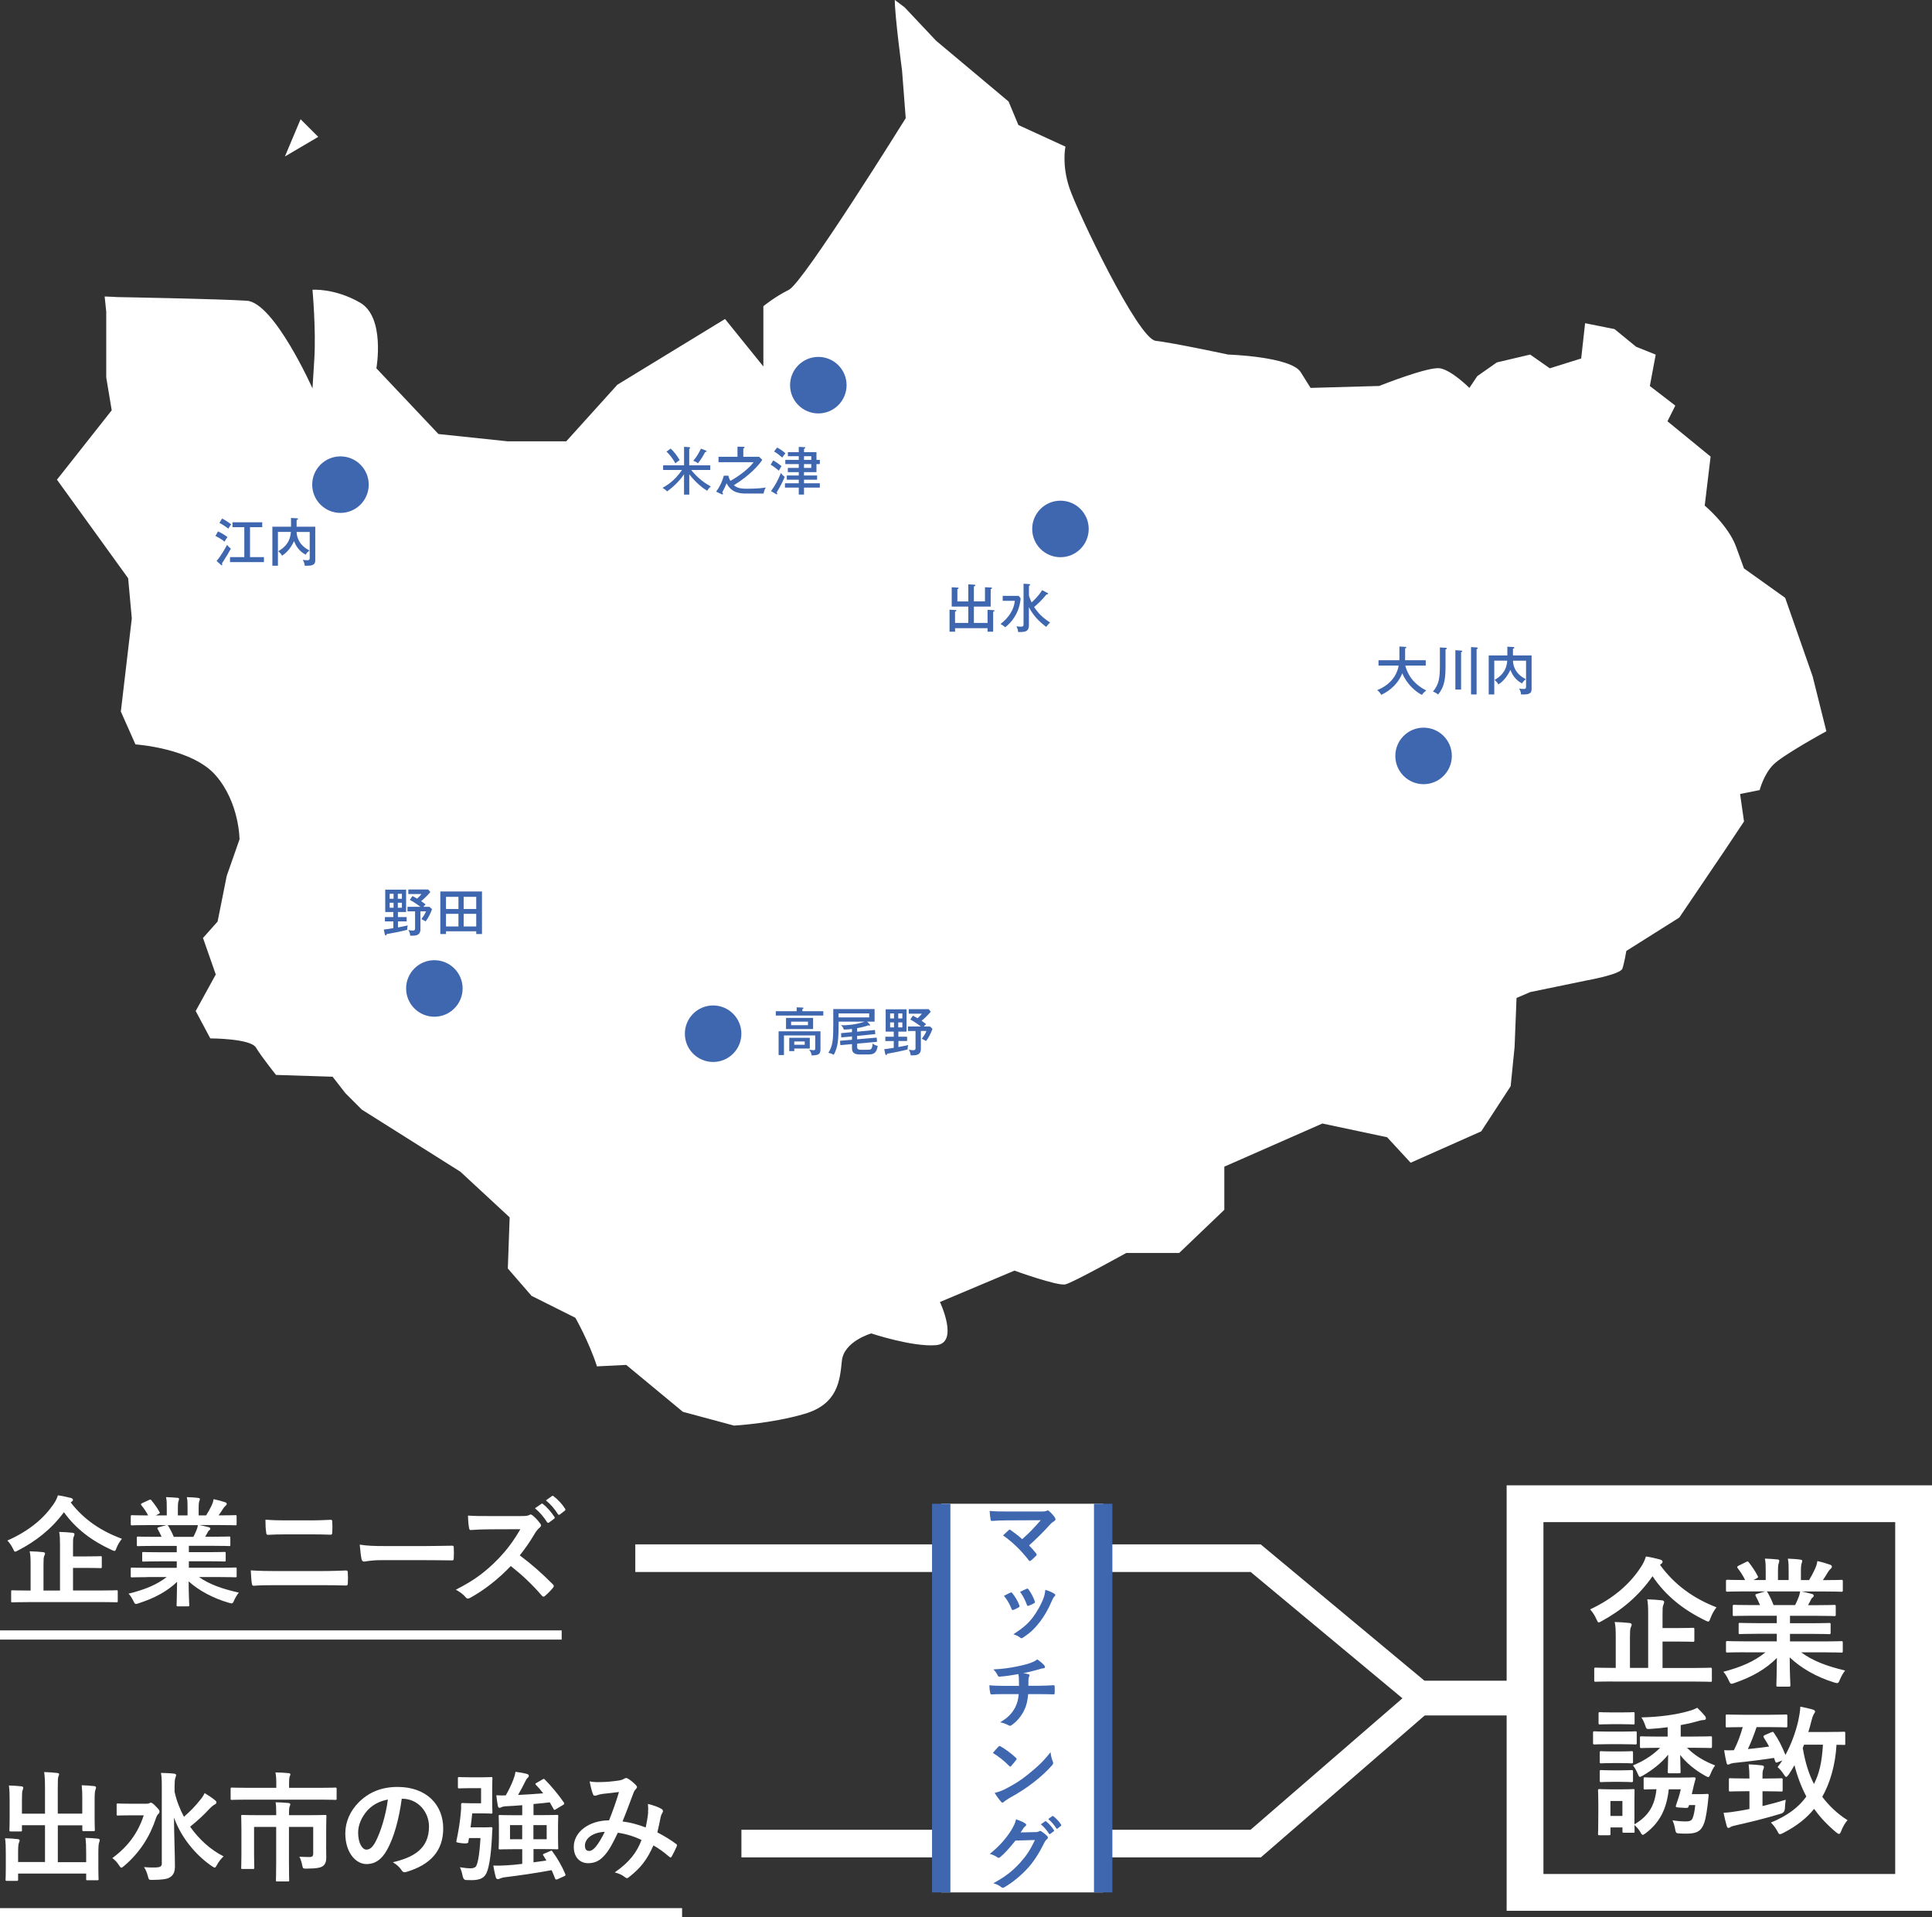 <?xml version="1.0" encoding="UTF-8"?><svg id="Layer_2" xmlns="http://www.w3.org/2000/svg" viewBox="0 0 486.82 483"><rect x="0" y="0" width="486.82" height="483" fill="#333333" stroke="none"/><defs><style>.cls-1{fill:#fff;}.cls-2{fill:#3f67af;}</style></defs><g id="_レイヤー_1"><polygon class="cls-1" points="317.7 467.91 186.82 467.91 186.82 460.95 315.11 460.95 353.38 427.83 315.14 396.01 160.08 396.01 160.08 389.05 317.66 389.05 364.12 427.72 317.7 467.91"/><rect class="cls-1" x="237.17" y="378.82" width="40.81" height="97.91"/><g><path class="cls-1" d="m17.83,378.51c3.37,4.37,7.71,7.23,12.89,9.13-.54.69-.99,1.39-1.36,2.32-.21.54-.3.75-.51.75-.15,0-.36-.09-.69-.24-5.12-2.35-9.1-5.39-12.05-9.52-3.22,4.34-7.14,7.35-11.57,9.64-.36.18-.57.3-.72.3-.21,0-.3-.21-.54-.72-.36-.78-.87-1.51-1.42-2.08,5.63-2.5,9.22-5.66,11.63-9.16.54-.78.84-1.42,1.11-2.23,1.17.15,2.38.45,3.25.66.33.09.54.24.54.48,0,.18-.12.33-.33.45l-.24.21Zm-10.93,25.09c-2.68,0-3.58.06-3.79.06-.27,0-.3-.03-.3-.3v-2.41c0-.3.03-.33.3-.33.21,0,1.11.06,3.79.06h.81v-6.6c0-1.45-.03-2.44-.24-3.28,1.14.03,2.32.09,3.4.21.3.03.48.18.48.33,0,.27-.12.42-.21.63-.15.36-.18.96-.18,2.2v6.51h4.16v-11.48c0-1.42-.03-2.44-.21-3.28,1.12.03,2.35.09,3.37.21.3.03.48.18.48.33,0,.27-.09.45-.18.66-.18.36-.18.96-.18,2.17v2.8h3.04c2.74,0,3.7-.06,3.88-.06.3,0,.33.03.33.33v2.35c0,.3-.03.33-.33.33-.18,0-1.14-.06-3.88-.06h-3.04v5.69h7.17c2.65,0,3.58-.06,3.77-.06.3,0,.33.03.33.33v2.41c0,.27-.03.3-.33.3-.18,0-1.12-.06-3.77-.06H6.9Z"/><path class="cls-1" d="m37.1,397.31c-2.71,0-3.62.06-3.8.06-.33,0-.36-.03-.36-.33v-1.78c0-.33.03-.36.36-.36.18,0,1.08.06,3.8.06h7.44v-1.63h-4.25c-2.92,0-3.98.06-4.16.06-.3,0-.3-.03-.3-.33v-1.72c0-.33,0-.36.3-.36.18,0,1.23.06,4.16.06h4.25v-1.6h-5.66c-2.89,0-3.86.06-4.04.06-.33,0-.36-.03-.36-.3v-1.78c0-.3.03-.33.36-.33.18,0,1.14.06,4.04.06h1.84c-.33-.72-.63-1.33-.96-1.9-.15-.27-.18-.39.21-.51l1.96-.54h-4.82c-2.71,0-3.62.06-3.8.06-.33,0-.36-.03-.36-.33v-1.87c0-.33.03-.36.36-.36.18,0,1.08.06,3.8.06h.21c-.48-.96-1.02-1.72-1.72-2.59-.18-.21-.12-.33.24-.51l1.75-.81c.3-.15.39-.12.57.12.72.87,1.48,1.9,2.02,2.92.15.27.15.3-.24.51l-.72.36h2.8v-1.99c0-1.05,0-1.78-.18-2.62.93.03,2.11.09,2.92.18.24.03.36.12.36.27,0,.18-.06.33-.12.51-.09.21-.18.66-.18,1.66v1.99h2.44v-1.96c0-1.08,0-1.81-.18-2.65.9.03,2.08.09,2.89.21.27.03.39.12.39.27s-.06.33-.12.48c-.09.21-.18.66-.18,1.66v1.99h1.87c.54-.84.96-1.6,1.38-2.47.21-.45.39-.9.51-1.63,1.05.21,2.11.51,2.92.78.27.09.39.24.39.39,0,.24-.12.36-.3.51-.21.18-.36.36-.51.57-.39.63-.81,1.23-1.24,1.84h.42c2.71,0,3.61-.06,3.79-.06.3,0,.33.03.33.36v1.87c0,.3-.03.33-.33.33-.18,0-1.08-.06-3.79-.06h-5.27c.78.15,1.48.3,2.38.54.24.06.39.18.39.36,0,.21-.15.36-.33.45-.15.09-.3.42-.42.63l-.54.96h1.96c2.89,0,3.86-.06,4.04-.06.3,0,.33.03.33.33v1.78c0,.27-.03.3-.33.3-.18,0-1.14-.06-4.04-.06h-6.08v1.6h4.79c2.95,0,3.98-.06,4.16-.06.3,0,.33.03.33.36v1.72c0,.3-.03.33-.33.33-.18,0-1.21-.06-4.16-.06h-4.79v1.63h7.92c2.71,0,3.61-.06,3.79-.06.3,0,.33.03.33.36v1.78c0,.3-.03.33-.33.33-.18,0-1.08-.06-3.79-.06h-5.36c2.53,1.78,5.69,2.95,10.03,3.92-.39.48-.81,1.11-1.17,1.93-.24.57-.36.78-.66.78-.15,0-.36-.06-.69-.15-4.07-1.17-7.65-3.16-10.12-5.39,0,3.58.15,5.45.15,5.96,0,.3-.03.33-.33.33h-2.56c-.27,0-.3-.03-.3-.33,0-.51.09-2.26.12-5.84-2.53,2.41-5.66,4.1-9.67,5.39-.33.12-.54.18-.69.18-.27,0-.39-.21-.66-.78-.39-.78-.81-1.42-1.21-1.81,4.01-.99,7.08-2.23,9.61-4.19h-4.88Zm11.63-10.15c.27-.51.51-1.02.81-1.75.15-.33.21-.63.33-1.2h-7.68c.09.03.15.12.24.24.45.75.93,1.66,1.36,2.71h4.94Z"/><path class="cls-1" d="m69.33,399.33c-1.96,0-3.95.03-5.42.15-.3,0-.39-.18-.45-.57-.12-.69-.18-1.72-.27-3.31,2.17.15,4.34.18,6.23.18h10.96c3.34,0,5.39-.09,6.78-.15.39,0,.48.15.48.54.06.84.06,1.78,0,2.62,0,.45-.06.63-.45.63-1.45-.06-4.55-.09-6.6-.09h-11.26Zm2.77-12.8c-1.9,0-3.22.06-4.61.12-.3,0-.39-.18-.42-.63-.15-.93-.18-1.96-.18-3.19,1.9.15,3.31.18,5.12.18h5.96c2.32,0,4.13-.09,5.42-.15.24,0,.33.15.33.51.06.87.06,1.81,0,2.68-.03.42-.09.57-.39.57-1.42-.06-3.34-.09-5.27-.09h-5.96Z"/><path class="cls-1" d="m96.22,393.03c-2.98,0-4.13.36-4.43.36-.36,0-.6-.18-.69-.63-.15-.69-.33-2.11-.45-3.64,1.96.3,3.46.36,6.51.36h9.7c2.29,0,4.61-.06,6.93-.09.45-.03.54.06.54.42.06.9.06,1.93,0,2.83,0,.36-.12.48-.54.45-2.26-.03-4.49-.06-6.72-.06h-10.84Z"/><path class="cls-1" d="m131.3,381.92c1.08,0,1.63-.03,2.08-.27.12-.09.21-.12.33-.12.18,0,.33.12.51.24.69.54,1.39,1.33,1.96,2.11.09.15.15.27.15.39,0,.18-.12.39-.39.6-.39.33-.78.78-1.11,1.33-1.24,2.11-2.41,3.8-3.86,5.63,2.89,2.14,5.57,4.49,8.34,7.29.15.15.24.3.24.42s-.06.27-.21.45c-.57.69-1.27,1.42-2.02,2.05-.12.12-.24.18-.36.18-.15,0-.27-.09-.42-.24-2.53-2.95-5.12-5.33-7.83-7.47-3.4,3.55-6.84,6.11-10.12,7.95-.27.12-.48.24-.69.24-.18,0-.36-.09-.51-.27-.66-.81-1.54-1.42-2.53-1.96,4.7-2.38,7.5-4.52,10.6-7.68,2.17-2.26,3.83-4.4,5.66-7.56l-7.77.03c-1.57,0-3.13.06-4.76.18-.24.03-.33-.18-.39-.51-.15-.63-.27-2.08-.27-3.13,1.63.12,3.13.12,5.09.12h8.28Zm5.09-3.07c.15-.12.27-.09.45.06.93.72,2.02,1.93,2.86,3.22.12.18.12.33-.09.48l-1.26.93c-.21.15-.36.12-.51-.09-.9-1.39-1.87-2.53-3.04-3.49l1.6-1.11Zm2.68-1.96c.18-.12.27-.09.45.06,1.11.84,2.2,2.05,2.86,3.1.12.18.15.36-.09.54l-1.21.93c-.24.18-.39.09-.51-.09-.81-1.3-1.78-2.44-3.01-3.46l1.51-1.08Z"/></g><g><path class="cls-1" d="m418.29,394.23c3.72,5.11,8.51,8.46,14.22,10.68-.6.81-1.1,1.62-1.5,2.71-.23.63-.33.88-.56.88-.17,0-.4-.11-.76-.28-5.65-2.75-10.04-6.31-13.29-11.14-3.56,5.08-7.88,8.6-12.76,11.28-.4.21-.63.35-.8.35-.23,0-.33-.25-.6-.85-.4-.92-.96-1.76-1.56-2.43,6.21-2.93,10.17-6.63,12.83-10.72.6-.92.93-1.66,1.23-2.61,1.3.18,2.62.53,3.59.78.37.11.6.28.6.56,0,.21-.13.39-.37.53l-.27.25Zm-12.06,29.36c-2.96,0-3.96.07-4.19.07-.3,0-.33-.04-.33-.35v-2.82c0-.35.03-.39.33-.39.23,0,1.23.07,4.19.07h.9v-7.72c0-1.69-.03-2.85-.27-3.84,1.26.04,2.56.11,3.75.25.33.04.53.21.53.39,0,.32-.13.49-.23.74-.17.42-.2,1.13-.2,2.57v7.61h4.59v-13.43c0-1.66-.03-2.86-.23-3.84,1.23.04,2.59.11,3.72.25.33.04.53.21.53.39,0,.32-.1.53-.2.78-.2.42-.2,1.13-.2,2.54v3.28h3.36c3.02,0,4.09-.07,4.29-.07.33,0,.37.04.37.39v2.75c0,.35-.03.39-.37.39-.2,0-1.26-.07-4.29-.07h-3.36v6.66h7.91c2.92,0,3.96-.07,4.15-.07.33,0,.37.04.37.39v2.82c0,.32-.03.35-.37.35-.2,0-1.23-.07-4.15-.07h-20.6Z"/><path class="cls-1" d="m439.5,416.23c-2.99,0-3.99.07-4.19.07-.37,0-.4-.04-.4-.39v-2.08c0-.39.03-.42.4-.42.2,0,1.2.07,4.19.07h8.21v-1.9h-4.69c-3.22,0-4.39.07-4.59.07-.33,0-.33-.04-.33-.39v-2.01c0-.39,0-.42.33-.42.2,0,1.36.07,4.59.07h4.69v-1.87h-6.25c-3.19,0-4.25.07-4.45.07-.37,0-.4-.04-.4-.35v-2.08c0-.35.03-.39.4-.39.2,0,1.26.07,4.45.07h2.03c-.37-.85-.7-1.55-1.06-2.22-.17-.32-.2-.46.23-.6l2.16-.63h-5.32c-2.99,0-3.99.07-4.19.07-.37,0-.4-.04-.4-.39v-2.19c0-.39.03-.42.4-.42.2,0,1.2.07,4.19.07h.23c-.53-1.13-1.13-2.01-1.89-3.03-.2-.25-.13-.39.27-.6l1.93-.95c.33-.18.43-.14.63.14.8,1.02,1.63,2.22,2.23,3.42.17.32.17.35-.27.6l-.8.42h3.09v-2.33c0-1.23,0-2.08-.2-3.07,1.03.04,2.33.11,3.22.21.27.04.4.14.4.32,0,.21-.07.39-.13.6-.1.25-.2.78-.2,1.94v2.33h2.69v-2.29c0-1.27,0-2.11-.2-3.1,1,.04,2.29.11,3.19.25.3.04.43.14.43.32s-.07.39-.13.56c-.1.25-.2.78-.2,1.94v2.33h2.06c.6-.99,1.06-1.87,1.53-2.89.23-.53.43-1.06.56-1.9,1.16.25,2.33.6,3.22.92.3.11.43.28.43.46,0,.28-.13.42-.33.6-.23.21-.4.42-.57.67-.43.74-.9,1.45-1.36,2.15h.46c2.99,0,3.99-.07,4.19-.07.33,0,.37.04.37.42v2.19c0,.35-.03.39-.37.39-.2,0-1.2-.07-4.19-.07h-5.82c.86.18,1.63.35,2.62.63.27.07.43.21.43.42,0,.25-.17.42-.37.53-.17.11-.33.49-.46.74l-.6,1.13h2.16c3.19,0,4.25-.07,4.45-.07.33,0,.37.04.37.39v2.08c0,.32-.03.35-.37.35-.2,0-1.26-.07-4.45-.07h-6.71v1.87h5.28c3.26,0,4.39-.07,4.59-.07.33,0,.37.04.37.42v2.01c0,.35-.03.39-.37.39-.2,0-1.33-.07-4.59-.07h-5.28v1.9h8.74c2.99,0,3.99-.07,4.19-.07.33,0,.37.04.37.42v2.08c0,.35-.03.39-.37.39-.2,0-1.2-.07-4.19-.07h-5.92c2.79,2.08,6.28,3.45,11.07,4.58-.43.56-.9,1.3-1.3,2.26-.27.67-.4.92-.73.92-.17,0-.4-.07-.76-.18-4.49-1.37-8.44-3.7-11.17-6.31,0,4.19.17,6.38.17,6.98,0,.35-.03.39-.37.39h-2.83c-.3,0-.33-.04-.33-.39,0-.6.1-2.64.13-6.84-2.79,2.82-6.25,4.79-10.67,6.31-.37.14-.6.21-.76.21-.3,0-.43-.25-.73-.92-.43-.92-.9-1.66-1.33-2.11,4.42-1.16,7.81-2.61,10.6-4.9h-5.38Zm12.83-11.88c.3-.6.57-1.2.9-2.04.17-.39.23-.74.37-1.41h-8.47c.1.04.17.14.27.28.5.88,1.03,1.94,1.5,3.17h5.45Z"/><path class="cls-1" d="m408.59,436.22c2.49,0,3.29-.07,3.46-.07.33,0,.37.04.37.39v2.5c0,.39-.03.42-.37.42-.17,0-.96-.07-3.46-.07h-3.32c-2.53,0-3.29.07-3.49.07-.33,0-.37-.04-.37-.42v-2.5c0-.35.03-.39.37-.39.2,0,.96.07,3.49.07h3.32Zm11.9,14.52c-.53,4.97-2.26,8.35-5.75,11.03-.4.28-.63.46-.8.46-.2,0-.37-.25-.66-.78-.4-.67-.93-1.23-1.43-1.69,0,.99.03,1.45.03,1.55,0,.35,0,.39-.3.39h-2.39c-.33,0-.37-.04-.37-.39v-.95h-3.02v1.62c0,.32-.03.35-.37.35h-2.36c-.37,0-.4-.04-.4-.35,0-.25.07-1.06.07-5.32v-2.26c0-2.22-.07-3.07-.07-3.31,0-.35.03-.39.4-.39.2,0,.9.07,2.99.07h2.49c2.09,0,2.79-.07,3.02-.07.3,0,.3.04.3.39,0,.21-.03,1.06-.03,2.71v5.78c3.52-2.08,5.12-4.65,5.55-8.85-2.03,0-2.69.07-2.86.07-.33,0-.37-.04-.37-.42v-2.29c0-.32.03-.35.37-.35.2,0,.9.07,3.22.07h5.38c2.62,0,3.52-.07,3.72-.07.33,0,.47.14.4.39-.1.39-.27.88-.4,1.45-.2.85-.37,1.66-.56,2.4h1.99c1.23,0,1.66-.07,1.89-.07.3,0,.4.07.37.42l-.27,2.47c-.37,2.78-.63,4.37-1.4,5.57-.66,1.09-1.73,1.55-3.85,1.55-.63,0-1.06,0-1.76-.04-.96-.04-1-.11-1.2-1.27-.13-.78-.37-1.48-.63-2.04,1.16.18,2.36.28,3.32.28.9,0,1.36-.14,1.66-.63.37-.74.6-1.97.76-3.49h-1.56l-.1.32c-.13.39-.3.42-.9.39l-1.76-.11c-.53-.04-.7-.14-.53-.56.43-1.2.9-2.64,1.2-4.02h-3.06Zm-11.9-19.35c2.09,0,2.76-.07,2.96-.07.33,0,.33.04.33.39v2.36c0,.32,0,.35-.33.35-.2,0-.86-.07-2.96-.07h-2.43c-2.13,0-2.79.07-2.99.07-.33,0-.37-.04-.37-.35v-2.36c0-.35.03-.39.37-.39.2,0,.86.07,2.99.07h2.43Zm-.27,9.83c1.96,0,2.56-.07,2.76-.07.37,0,.4.04.4.39v2.29c0,.35-.03.39-.4.39-.2,0-.8-.07-2.76-.07h-2.06c-1.99,0-2.59.07-2.79.07-.33,0-.37-.04-.37-.39v-2.29c0-.35.03-.39.37-.39.2,0,.8.07,2.79.07h2.06Zm0,4.76c1.96,0,2.56-.07,2.76-.07.37,0,.4.04.4.39v2.26c0,.35-.03.39-.4.39-.2,0-.8-.07-2.76-.07h-2.06c-1.99,0-2.59.07-2.79.07-.33,0-.37-.04-.37-.39v-2.26c0-.35.03-.39.37-.39.2,0,.8.07,2.79.07h2.06Zm-2.53,7.72v3.77h3.02v-3.77h-3.02Zm19.31-13.39c1.83,1.8,3.92,3.21,7.08,4.44-.43.53-.83,1.3-1.16,2.11-.23.6-.37.81-.6.81-.17,0-.4-.14-.8-.35-2.46-1.37-4.75-3.24-6.25-5.22.03,2.4.1,3.7.1,4.23,0,.35-.03.39-.37.39h-2.49c-.33,0-.37-.04-.37-.39,0-.56.07-1.9.1-4.3-1.69,2.11-3.99,3.88-6.35,5.25-.4.21-.6.35-.76.35-.23,0-.33-.25-.6-.88-.3-.7-.76-1.55-1.16-2.01,2.56-1.06,4.82-2.43,6.85-4.44h-.3c-3.12,0-4.19.07-4.39.07-.37,0-.4-.04-.4-.39v-2.22c0-.32.03-.35.4-.35.2,0,1.26.07,4.39.07h2.19v-2.36c-1.33.18-2.76.32-4.32.42-1,.07-1.03.07-1.36-.95-.27-.78-.6-1.48-.96-1.94,4.65-.11,8.81-.7,11.9-1.59.9-.25,1.66-.53,2.19-.85.76.71,1.36,1.37,1.96,2.08.17.21.23.39.23.6,0,.25-.17.42-.63.42-.33,0-1,.14-1.83.39-1.2.35-2.49.63-3.89.88v2.89h3.09c3.12,0,4.19-.07,4.39-.07.37,0,.4.04.4.35v2.22c0,.35-.03.39-.4.39-.2,0-1.26-.07-4.39-.07h-1.5Z"/><path class="cls-1" d="m444.11,451.24v3.74c1.96-.46,3.99-1.02,5.85-1.59-.07.56-.17,1.37-.2,2.11q-.03,1.13-1.06,1.41c-3.79,1.16-7.71,2.11-11.37,2.93-.57.14-1.03.25-1.23.39-.17.14-.37.25-.57.25s-.33-.14-.43-.46c-.3-1.02-.57-2.26-.8-3.35,1.3-.07,2.29-.21,3.56-.42.9-.14,1.89-.32,2.96-.53v-4.48h-1.06c-2.69,0-3.56.07-3.75.07-.33,0-.37-.04-.37-.39v-2.57c0-.35.03-.39.37-.39.2,0,1.06.07,3.75.07h1.06c0-1.41-.07-2.4-.2-3.56,1.2.04,2.19.14,3.32.25.33.04.53.18.53.39,0,.28-.1.46-.2.74-.17.39-.17,1.09-.17,2.19h.93c2.73,0,3.59-.07,3.79-.07.33,0,.37.04.37.39v2.57c0,.35-.03.39-.37.39-.2,0-1.06-.07-3.79-.07h-.93Zm20.87-12.05c0,.35-.03.39-.33.39-.13,0-.7-.04-1.89-.04-.3,5.18-1.66,9.69-3.59,13.11,1.63,2.15,3.72,4.23,6.38,5.89-.56.56-1.2,1.66-1.59,2.68-.2.53-.37.78-.57.78s-.43-.18-.83-.49c-2.39-2.04-4.02-3.84-5.45-5.82-1.79,2.22-4.25,4.27-7.84,6.1-.37.18-.6.28-.76.28-.23,0-.37-.21-.66-.78-.43-.81-1.06-1.62-1.63-2.15,4.19-1.73,6.98-3.84,8.94-6.56-1.23-2.33-2.33-5.18-2.99-7.9-.47.81-.93,1.59-1.43,2.33-.33.42-.5.63-.67.63-.13,0-.27-.18-.5-.49-.6-.95-1.23-1.66-1.66-1.97.4-.53.8-1.09,1.2-1.69l-1.1.42c-.46.18-.57.18-.7-.21l-.3-.85c-3.19.49-6.31.88-9.74,1.23-.73.07-1.1.18-1.33.28-.2.11-.37.18-.5.18-.17,0-.33-.11-.4-.49-.2-.81-.43-2.04-.6-3.14.9.04,1.7.04,2.46,0,1-1.97,1.66-3.81,2.23-5.82-2.79,0-3.76.07-3.96.07-.3,0-.33-.04-.33-.39v-2.47c0-.35.03-.39.33-.39.2,0,1.2.07,4.09.07h6.65c2.92,0,3.89-.07,4.09-.07.33,0,.37.04.37.39v2.47c0,.35-.03.39-.37.39-.2,0-1.16-.07-4.09-.07h-3.29c-.73,2.15-1.43,3.91-2.19,5.53,1.83-.18,3.62-.39,5.35-.63-.37-.7-.8-1.41-1.3-2.19-.2-.35-.17-.53.23-.71l1.63-.7c.3-.14.43-.18.63.11,1.2,1.73,2.13,3.6,2.92,5.6,1.53-2.78,2.62-5.96,3.19-8.42.37-1.76.53-2.78.56-3.74,1.1.21,2.09.42,3.09.71.43.14.63.28.63.49s-.07.32-.23.53c-.3.42-.5,1.09-.67,1.76-.23.95-.5,1.94-.8,2.89h4.62c3.09,0,4.15-.07,4.35-.07.3,0,.33.04.33.39v2.54Zm-10.73,1.13c.6,3.63,1.56,6.66,2.83,9.09,1.33-2.61,1.99-5.36,2.26-9.9h-4.75l-.33.81Z"/></g><g><path class="cls-1" d="m20.74,453.57c0-1.72-.03-2.65-.15-3.83,1.11.03,2.08.09,3.13.21.3.03.48.15.48.33,0,.21-.09.42-.15.6-.15.39-.21.96-.21,2.95v4.25c0,1.81.06,2.68.06,2.86,0,.33-.03.36-.3.36h-2.5c-.33,0-.36-.03-.36-.36v-1.11h-6.17v9.28h7.14v-2.29c0-1.75-.03-2.65-.18-3.83,1.14.03,2.14.09,3.16.21.27.03.45.18.45.33,0,.21-.09.42-.15.6-.15.39-.21.96-.21,2.95v3.64c0,1.69.06,2.47.06,2.65,0,.27-.03.3-.33.3h-2.47c-.3,0-.33-.03-.33-.3v-1.39H4.56v1.54c0,.27-.03.3-.33.3H1.76c-.33,0-.36-.03-.36-.3,0-.21.06-.96.06-2.65v-3.98c0-1.72-.03-2.62-.18-3.8,1.14.03,2.14.09,3.16.21.3.03.51.15.51.33,0,.21-.12.42-.18.6-.15.36-.21.96-.21,2.62v2.23h6.78v-9.28h-5.81v1.24c0,.3-.03.33-.33.33h-2.5c-.3,0-.33-.03-.33-.33,0-.21.06-1.05.06-2.86v-4.52c0-1.75-.03-2.65-.18-3.86,1.14.03,2.14.09,3.16.21.3.03.45.18.45.36,0,.21-.09.36-.15.6-.15.36-.18.96-.18,2.65v3.28h5.81v-6.6c0-1.78-.06-2.71-.21-3.89,1.14.03,2.26.12,3.31.24.27.03.45.12.45.3,0,.21-.09.36-.18.6-.12.39-.15.81-.15,2.77v6.57h6.17v-3.37Z"/><path class="cls-1" d="m36.89,454.39c.36,0,.54-.03.72-.12.15-.06.24-.15.36-.15.24,0,.6.18,1.26.9.81.81.96,1.02.96,1.36,0,.24-.09.39-.3.6-.21.21-.36.39-.6,1.08-1.48,4.49-4.01,8.61-8.04,12.02-.33.27-.51.42-.66.42-.18,0-.33-.18-.6-.6-.51-.81-1.08-1.39-1.69-1.81,4.04-2.98,6.48-6.39,7.92-10.78h-3.37c-2.23,0-2.95.06-3.13.06-.3,0-.33-.03-.33-.33v-2.38c0-.3.03-.33.33-.33.18,0,.9.06,3.13.06h4.04Zm7.11-2.98c.48,2.2,1.3,4.31,2.35,6.27,1.66-1.45,2.86-2.68,4.19-4.37.45-.54.72-.96,1.02-1.6,1.05.63,1.9,1.2,2.56,1.75.33.27.42.39.42.6,0,.24-.18.39-.42.51-.36.18-.84.57-1.6,1.36-1.11,1.23-2.65,2.65-4.61,4.25,2.29,3.25,5.24,5.87,8.43,7.47-.6.54-1.21,1.3-1.69,2.2-.24.42-.36.63-.54.63-.15,0-.36-.12-.72-.36-4.19-2.86-7.83-7.38-9.55-12.26.03,4.4.24,9.4.24,12.26,0,1.3-.3,2.2-1.21,2.77-.72.51-2.05.66-4.43.69-.9,0-.93.03-1.17-.9-.24-.96-.6-1.81-.99-2.32.93.09,1.99.12,2.98.09,1.05-.03,1.51-.27,1.51-.96v-19.43c0-1.57-.03-2.41-.21-3.43,1.08.03,2.32.06,3.31.18.3.03.51.18.51.33,0,.3-.15.54-.21.78-.12.39-.18.99-.18,2.11v1.39Z"/><path class="cls-1" d="m62.21,453.36c-2.68,0-3.58.06-3.77.06-.3,0-.33-.03-.33-.33v-2.41c0-.33.03-.36.33-.36.18,0,1.08.06,3.77.06h7.41v-1.05c0-1.3-.06-2.08-.21-2.83,1.08.03,2.2.06,3.28.18.27.03.48.12.48.27,0,.21-.09.36-.18.6-.09.27-.15.63-.15,1.75v1.08h7.89c2.68,0,3.58-.06,3.76-.06.3,0,.33.03.33.36v2.41c0,.3-.03.33-.33.33-.18,0-1.08-.06-3.76-.06h-18.52Zm19.97,11.69c0,1.08.03,1.96.03,2.95,0,.87-.18,1.51-.72,1.99-.57.48-1.42.72-4.19.75-.93,0-.96,0-1.12-.72-.15-.87-.45-1.75-.75-2.29.93.06,1.72.09,2.5.09s.99-.21.99-.99v-6.6h-6.11v8.98c0,2.86.06,4.28.06,4.46,0,.27-.03.3-.33.3h-2.65c-.33,0-.36-.03-.36-.3,0-.21.06-1.6.06-4.46v-8.98h-5.57v6.9c0,2.29.06,3.19.06,3.37,0,.3-.03.33-.33.33h-2.68c-.27,0-.3-.03-.3-.33,0-.18.06-1.05.06-3.43v-6.27c0-2.11-.06-3.04-.06-3.25,0-.3.03-.33.3-.33.18,0,1.23.06,4.19.06h4.34v-.45c0-1.27-.03-2.02-.15-2.8,1.08.03,2.14.06,3.22.18.3.03.48.15.48.33s-.09.36-.18.57c-.09.27-.15.63-.15,1.66v.51h4.91c2.95,0,4.01-.06,4.19-.06.3,0,.33.03.33.33,0,.21-.06,1.3-.06,3.52v3.98Z"/><path class="cls-1" d="m101.23,453.15c-.69,5.12-1.96,9.82-3.77,12.98-1.29,2.26-2.86,3.46-5.12,3.46-2.65,0-5.33-2.83-5.33-7.74,0-2.89,1.23-5.66,3.4-7.83,2.53-2.53,5.72-3.86,9.79-3.86,7.23,0,11.48,4.46,11.48,10.45,0,5.6-3.16,9.13-9.28,10.96-.63.18-.9.06-1.29-.54-.33-.51-.96-1.2-2.11-1.9,5.09-1.2,9.1-3.31,9.1-9.01,0-3.58-2.71-6.99-6.75-6.99h-.12Zm-8.64,2.92c-1.45,1.63-2.35,3.64-2.35,5.57,0,2.77,1.11,4.31,2.05,4.31.78,0,1.45-.39,2.26-1.84,1.33-2.44,2.68-6.78,3.19-10.78-2.11.42-3.79,1.27-5.15,2.74Z"/><path class="cls-1" d="m121.79,460.35c1.38,0,1.75-.06,1.93-.06.3,0,.39.09.36.39-.06.6-.09,1.45-.12,2.11-.27,5.24-.81,7.68-1.29,8.86-.54,1.36-1.6,1.99-3.83,1.99-.39,0-.9,0-1.45-.03q-.63-.06-.81-.99c-.15-.84-.45-1.75-.69-2.23,1.17.18,1.9.27,2.65.27.54,0,1.05-.09,1.36-.45.42-.54.9-2.5,1.17-7.17h-2.89l-.21,1.11q-.09.36-1.66.18c-1.39-.18-1.39-.21-1.29-.63.54-2.53.9-4.85,1.08-6.96.09-.75.12-1.39.09-2.14,0-.3.09-.39.39-.39.18,0,.87.06,1.99.06h2.65v-3.8h-2.89c-1.87,0-2.41.06-2.59.06-.33,0-.36-.03-.36-.33v-2.17c0-.33.03-.36.36-.36.18,0,.72.06,2.59.06h3.31c1.39,0,1.9-.06,2.08-.06.33,0,.36.03.36.36,0,.18-.06.96-.06,2.71v3.1c0,1.72.06,2.53.06,2.71,0,.3-.03.33-.36.33-.18,0-.69-.06-2.08-.06h-2.65c-.12,1.27-.27,2.44-.42,3.52h3.22Zm15.09,7.08c-.15-.24-.09-.33.27-.48l1.54-.66c.33-.15.39-.09.54.18,1.17,1.57,2.38,3.64,3.22,5.66.09.27.06.36-.27.51l-1.72.78c-.36.12-.48.09-.6-.21-.27-.69-.54-1.39-.87-2.08-3.88.72-8.07,1.33-11.75,1.78-.51.06-1.02.21-1.26.33-.21.09-.36.15-.54.15-.24,0-.42-.15-.51-.48-.27-.93-.45-1.96-.63-2.95,1.2.06,2.17.03,3.49-.06,1.08-.06,2.41-.18,3.8-.36v-3.7h-1.75c-2.68,0-3.64.06-3.86.06-.3,0-.33-.03-.33-.33,0-.21.06-.84.06-2.41v-3.19c0-1.57-.06-2.2-.06-2.41,0-.3.03-.33.33-.33.21,0,1.17.06,3.86.06h1.75v-2.53c-1.45.12-2.83.21-4.13.27-.54.03-.87.12-1.11.24-.15.09-.27.15-.48.15-.18,0-.33-.12-.42-.48-.15-.81-.3-1.81-.39-2.68.78.06,1.63.03,2.38.03.81-1.39,1.51-2.92,1.87-3.89.27-.69.45-1.2.57-2.05,1.14.15,2.05.3,2.92.54.27.09.45.24.45.45s-.12.39-.3.54c-.18.15-.33.36-.57.84-.48.99-1.17,2.32-1.84,3.46,2.23-.09,4.46-.27,6.33-.42-.57-.75-1.2-1.48-1.84-2.14-.21-.21-.18-.3.15-.48l1.51-.87c.3-.18.39-.18.6.03,1.66,1.66,3.49,3.89,4.79,5.78.15.27.18.36-.18.6l-1.81,1.08c-.18.12-.3.18-.36.18-.12,0-.18-.09-.27-.27-.3-.54-.6-1.08-.93-1.63-1.24.15-2.62.3-4.1.42v2.8h2.05c2.71,0,3.67-.06,3.86-.06.3,0,.33.03.33.33,0,.18-.06.84-.06,2.41v3.19c0,1.57.06,2.23.06,2.41,0,.3-.03.33-.33.33-.18,0-1.14-.06-3.86-.06h-2.05v3.34l3.25-.45-.78-1.3Zm-5.3-4.1v-3.55h-3.07v3.55h3.07Zm6.17-3.55h-3.34v3.55h3.34v-3.55Z"/><path class="cls-1" d="m163.29,456.49c.06-.66.06-1.24-.03-2.05,1.57.39,2.77.84,3.49,1.3.27.15.42.54.21.81-.18.39-.39.72-.48,1.17-.24,1.27-.54,2.59-.84,3.89,1.72.87,3.58,2.05,4.7,2.89.3.18.27.33.18.63-.3.72-.93,1.99-1.29,2.59-.09.15-.18.21-.27.21-.12,0-.24-.09-.36-.21-1.33-1.14-2.53-2.02-3.95-2.83-1.54,3.46-3.16,5.66-6.08,7.92-.27.21-.42.33-.6.33-.12,0-.24-.06-.45-.21-.81-.66-1.57-.96-2.62-1.24,3.77-2.62,5.6-5.12,6.75-8.16-1.66-.84-3.79-1.51-5.96-1.84-1.6,3.31-2.47,4.82-3.67,6.02-1.11,1.17-2.32,1.66-3.86,1.66-1.75,0-3.58-1.2-3.58-4.13,0-3.74,3.86-6.66,8.89-6.66.99-2.5,1.75-4.61,2.5-7.14-1.66.18-3.16.36-4.16.48-.42.06-.87.15-1.35.33-.15.06-.36.12-.54.12-.24,0-.39-.12-.48-.33-.27-.6-.57-1.78-.87-3.28.9.18,1.75.21,2.65.18,1.45,0,2.95-.15,4.67-.39.75-.12,1.08-.27,1.48-.51.12-.09.27-.12.39-.12.15,0,.3.03.42.12.75.45,1.48,1.05,2.05,1.66.18.18.27.33.27.51s-.12.33-.3.51c-.45.42-.57.99-.81,1.57-.78,2.05-1.63,4.4-2.53,6.57,1.9.24,3.67.69,5.84,1.51.3-1.39.51-2.53.63-3.89Zm-15.9,8.4c0,.96.33,1.39,1.05,1.39.57,0,1.14-.39,1.75-1.14.69-.87,1.42-2.08,2.2-3.67-3.07.12-5,1.72-5,3.43Z"/></g><g><path class="cls-2" d="m262.04,380.78c1.17,0,1.41-.06,1.68-.18.1-.06.2-.1.28-.1.12,0,.24.06.34.16.55.48,1.01.99,1.46,1.62.1.16.16.3.16.44,0,.16-.08.3-.26.42-.42.3-.71.48-.97.77-1.74,1.92-3.62,3.8-5.43,5.41.65.65,1.19,1.27,1.78,2.02.1.12.14.2.14.3s-.06.2-.18.32c-.4.4-.85.83-1.31,1.19-.1.06-.18.1-.26.1s-.16-.06-.24-.18c-1.96-2.53-4-4.51-6.48-6.28.4-.38,1.09-1.03,1.45-1.35.08-.06.16-.1.22-.1.08,0,.16.06.28.14,1.05.77,2.02,1.47,2.87,2.26,1.7-1.47,3.17-3.03,4.67-4.77l-8.51.04c-1.17,0-2.67.04-3.76.14-.26,0-.32-.12-.36-.36-.12-.71-.2-1.41-.24-2.16,1.37.14,3.01.14,4.4.14h8.28Z"/><path class="cls-2" d="m254.56,401.22c.22-.1.36-.08.53.14.71.89,1.35,1.92,1.74,2.99.04.14.08.22.08.3,0,.12-.08.18-.24.28-.49.28-.83.44-1.29.63-.28.1-.4,0-.5-.28-.46-1.17-1.09-2.28-1.9-3.25.69-.38,1.17-.61,1.6-.81Zm11.09.26c.16.12.26.22.26.34s-.06.22-.22.36c-.3.26-.44.67-.61,1.03-.87,2.06-1.92,3.9-3.05,5.37-1.33,1.7-2.45,2.77-4.16,3.9-.16.12-.32.22-.48.22-.1,0-.22-.04-.32-.14-.51-.4-.97-.63-1.72-.85,2.42-1.6,3.64-2.63,4.85-4.2,1.01-1.31,2.14-3.29,2.73-4.87.26-.75.38-1.19.46-2.14.85.26,1.76.63,2.26.97Zm-7.01-1.23c.22-.1.36-.08.53.16.55.71,1.23,1.98,1.56,2.95.1.3.06.4-.2.55-.38.22-.83.42-1.39.63-.22.08-.3-.02-.4-.3-.46-1.19-.93-2.16-1.7-3.23.81-.38,1.27-.61,1.62-.75Z"/><path class="cls-2" d="m256.77,424.7c0-.65-.02-1.45-.04-2.04-.02-.26-.04-.53-.1-.93-1.33.24-3.23.55-4.79.65-.3.04-.42-.22-.5-.44-.2-.4-.48-.83-1.03-1.39,2.53-.12,4.1-.38,6-.75,1.39-.3,2.4-.53,3.33-.87.95-.36,1.29-.57,1.74-.91.69.51,1.33,1.01,1.66,1.41.16.16.26.34.26.57s-.2.26-.53.28c-.42.06-.85.24-1.27.34-1.23.34-2.46.65-3.66.89.53.06.99.14,1.31.26.16.04.26.14.26.28,0,.1-.06.2-.12.34-.08.18-.12.38-.14.69-.02.44-.02.91-.02,1.6h2.5c1.27,0,2.99-.1,3.9-.14.2,0,.2.1.22.32.04.53.02,1.15,0,1.62-.02.28-.02.36-.26.36-1.27-.04-2.44-.06-3.92-.06h-2.49c-.16,1.72-.44,2.93-1.01,4.06-.71,1.49-1.9,2.91-3.21,3.78-.12.08-.22.14-.34.14-.1,0-.22-.04-.36-.12-.73-.38-1.48-.63-2.14-.77,2.02-1.19,2.95-2.22,3.78-3.74.53-1.03.81-2.1.89-3.35h-3.6c-.73,0-2.22,0-3.21.08-.26.02-.32-.14-.38-.46-.1-.38-.2-1.21-.2-1.84,1.43.12,2.93.14,3.92.14h3.56Z"/><path class="cls-2" d="m251.59,440.01c.08-.1.18-.16.28-.16.08,0,.16.04.26.1,1.03.55,2.71,1.78,3.86,2.87.12.12.18.2.18.28s-.04.16-.12.26c-.3.4-.97,1.21-1.25,1.52-.1.1-.16.16-.24.16s-.16-.06-.26-.16c-1.21-1.25-2.67-2.4-4.12-3.29.44-.55,1.03-1.17,1.41-1.58Zm1.76,10.65c2.46-1.27,3.78-2.12,5.82-3.76,2.46-2,3.82-3.29,5.54-5.5.12,1.01.3,1.7.57,2.36.06.14.1.26.1.38,0,.18-.1.34-.32.61-1.07,1.25-2.81,2.87-4.65,4.28-1.68,1.31-3.37,2.44-6.1,3.96-.91.55-1.17.75-1.35.93-.12.12-.24.2-.36.2-.1,0-.22-.08-.34-.22-.5-.57-1.13-1.39-1.62-2.24,1.03-.28,1.66-.46,2.73-1.01Z"/><path class="cls-2" d="m260.83,461.56c.53-.02.79-.1,1.01-.24.08-.06.16-.08.26-.08s.2.04.32.12c.5.32.97.71,1.37,1.09.18.16.26.32.26.46,0,.16-.1.3-.24.42-.28.22-.48.5-.67.87-1.35,2.75-2.65,4.71-4,6.24-1.74,1.96-4.14,3.92-6.14,5.03-.12.08-.22.1-.32.1-.16,0-.3-.08-.46-.22-.51-.4-1.13-.71-1.92-.93,3.15-1.74,4.75-3.01,6.73-5.15,1.6-1.78,2.53-3.15,3.74-5.74l-4.89.14c-1.66,2.04-2.67,3.19-3.82,4.14-.14.14-.28.22-.42.22-.1,0-.2-.04-.3-.12-.5-.36-1.25-.73-1.94-.87,2.63-2.14,4.18-4.02,5.43-6,.67-1.13.97-1.76,1.19-2.73,1.15.4,1.92.75,2.36,1.07.14.1.2.22.2.34s-.06.24-.22.34c-.2.12-.34.34-.51.55-.22.34-.42.65-.67,1.01l3.64-.08Zm2.51-2.73c.1-.08.18-.06.3.04.63.48,1.35,1.29,1.92,2.16.08.12.08.22-.06.32l-.85.63c-.14.1-.24.08-.34-.06-.61-.93-1.25-1.7-2.04-2.34l1.07-.75Zm1.8-1.31c.12-.08.18-.06.3.04.75.57,1.47,1.37,1.92,2.08.08.12.1.24-.06.36l-.81.63c-.16.12-.26.06-.34-.06-.54-.87-1.19-1.64-2.02-2.32l1.01-.73Z"/></g><rect class="cls-2" x="234.85" y="378.82" width="4.63" height="97.91"/><rect class="cls-2" x="275.66" y="378.82" width="4.63" height="97.91"/><path class="cls-1" d="m486.82,481.36h-107.18v-107.18h107.18v107.18Zm-97.91-9.27h88.64v-88.64h-88.64v88.64Z"/><rect class="cls-1" x="358.75" y="423.4" width="23.4" height="8.75"/><rect class="cls-1" y="480.69" width="171.87" height="2.32"/><rect class="cls-1" y="410.72" width="141.53" height="2.32"/><g><g><path class="cls-1" d="m172.1,355.67l12.85,3.46s9.39-.49,17.79-2.96c8.4-2.47,8.89-8.4,9.39-13.34.49-4.94,7.41-6.92,7.41-6.92,0,0,10.38,3.46,16.31,2.96,5.93-.49.99-10.87.99-10.87l18.78-7.91s10.87,3.95,12.85,3.46c1.98-.49,15.32-7.91,15.32-7.91h13.34l11.37-10.87v-10.87l24.71-10.87,16.31,3.46,5.93,6.42,17.79-7.91,7.41-11.37.99-9.88.49-12.35,3.46-1.48,14.33-2.96s8.4-1.48,8.89-2.96c.49-1.48.99-4.45.99-4.45l13.34-8.4,11.37-16.8,4.94-7.41-.99-6.92,4.94-.99s.99-3.95,3.46-6.42c2.47-2.47,13.34-8.4,13.34-8.4l-3.46-13.84-6.92-19.77-10.38-7.41-1.98-5.44c-1.98-5.44-7.91-10.38-7.91-10.38l1.48-12.35-10.87-8.89,1.98-3.95-6.42-4.94,1.48-7.91-4.94-1.98-5.44-4.45-7.41-1.48-.99,8.89-7.91,2.47-4.94-3.46-8.4,1.98-4.94,3.46-1.98,2.96s-4.45-4.45-7.41-4.94c-2.96-.49-15.32,4.45-15.32,4.45l-17.29.49-2.47-3.95c-2.47-3.95-18.28-4.45-18.28-4.45,0,0-13.84-2.96-18.28-3.46-4.45-.49-19.77-32.61-21.74-38.54-1.98-5.93-.99-10.38-.99-10.38l-11.86-5.44-2.47-5.93-18.28-15.32-7.91-8.4-2.49-1.87c.03,4.26,1.84,17.83,1.84,17.83l.92,11.96s-25.75,41.39-29.43,43.23c-3.68,1.84-6.44,4.14-6.44,4.14v15.18l-9.66-11.96-27.13,16.56-12.88,14.26h-14.72l-17.48-1.84-15.64-16.56s2.3-12.88-4.14-16.56c-6.44-3.68-11.96-3.22-11.96-3.22,0,0,.92,10.12.46,17.48l-.46,7.36s-9.66-21.62-16.56-22.08c-6.9-.46-32.65-.92-32.65-.92,0,0-1.24-.09-3.16-.15l.4,3.83v16.56l1.38,8.28-13.8,17.48,17.94,24.83.92,10.12-2.76,23.46,3.68,8.28s14.26.92,20.24,7.82c5.98,6.9,5.98,16.1,5.98,16.1l-3.22,9.2-2.3,11.5-3.68,4.14,3.22,9.2-5.06,9.2,3.68,6.9s10.12,0,11.5,2.3c1.38,2.3,5.06,6.9,5.06,6.9l14.26.46,3.22,4.14,4.14,4.14,24.83,15.64,12.42,11.5-.46,12.88,5.98,6.9,11.04,5.52s3.41,5.97,5.44,12.24l7.37-.37,14.33,11.86Z"/><polygon class="cls-1" points="75.74 30.04 71.79 39.42 80.19 34.48 75.74 30.04"/></g><circle class="cls-2" cx="85.79" cy="122.09" r="7.12"/><circle class="cls-2" cx="109.45" cy="249.01" r="7.12"/><circle class="cls-2" cx="179.69" cy="260.41" r="7.12"/><circle class="cls-2" cx="206.2" cy="97.03" r="7.12"/><circle class="cls-2" cx="358.71" cy="190.43" r="7.12"/><circle class="cls-2" cx="267.21" cy="133.25" r="7.12"/><g><path class="cls-2" d="m347.35,167.67v-1.35h5.26c.01-.25.01-.34.01-.71v-2.74l1.44.08c.1,0,.3.01.3.16s-.18.18-.3.22v2.2c0,.37,0,.46-.01.79h5.21v1.35h-5.16c.85,3.17,2.87,5.05,5.29,6.28-.56.42-.81.67-1.09,1.1-1.41-.65-3.81-2.62-4.95-5.45-1.44,3.56-4.35,4.98-5.32,5.45-.1-.21-.3-.62-1-1.2.98-.41,4.63-1.92,5.41-6.18h-5.11Z"/><path class="cls-2" d="m364.24,163.19c.12.01.31.01.31.2,0,.13-.16.18-.31.21v3.77c0,3.06-.07,5.45-1.88,7.59-.6-.48-1.02-.65-1.28-.75,1.6-1.92,1.74-3.52,1.74-7v-4.11l1.43.09Zm3.92.71c.13.01.3.03.3.18,0,.12-.14.17-.3.22v9.41h-1.44v-9.92l1.44.1Zm3.9-.8c.12.01.31.04.31.2,0,.13-.18.21-.3.25v11.39h-1.4v-11.93l1.39.09Z"/><path class="cls-2" d="m385.93,165.13v8.34c0,.6,0,1.47-1.78,1.47h-.88c-.08-.67-.17-.92-.5-1.48.39.08.77.1,1.17.1.3,0,.59,0,.59-.59v-6.53h-3.3c.05.79.18,3.1,3.25,4.67-.35.26-.66.54-.98,1.06-1.74-.94-2.47-2.29-2.93-3.42-.58,1.3-1.56,2.75-3.01,3.67-.24-.43-.46-.71-.96-1.13,2.75-1.56,3.1-3.64,3.18-4.86h-3.26v8.51h-1.4v-9.82h4.7v-2.21l1.51.09c.12.01.25.04.25.18s-.1.17-.35.24v1.7h4.71Z"/></g><g><path class="cls-2" d="m248.84,156.93v-3.31l1.52.09c.1,0,.22.05.22.17,0,.14-.13.18-.33.24v5.01h-1.41v-.88h-8.18v.88h-1.4v-5.54l1.54.09c.08,0,.18.05.18.17,0,.13-.08.16-.33.24v2.84h3.34v-4.12h-4.18v-4.87l1.49.09c.07,0,.25.01.25.16,0,.12-.07.14-.31.22v3.1h2.75v-4.31l1.57.1c.07,0,.21.04.21.18,0,.12-.09.16-.37.25v3.77h2.79v-3.57l1.52.08c.11,0,.25.01.25.16s-.16.2-.33.24v4.4h-4.23v4.12h3.43Z"/><path class="cls-2" d="m256.7,150.11l.48.62c-.31,3.67-2.28,6.05-3.89,7.29-.42-.37-.64-.52-1.18-.84,2.15-1.6,3.42-3.74,3.6-5.83h-3.05v-1.24h4.03Zm2.57,7.2c0,1.58-.55,1.91-2.36,1.91h-.35c-.07-.5-.17-.98-.45-1.43.5.04.77.08,1,.08.79,0,.8-.14.8-.79v-10.03l1.36.09s.31.01.31.18c0,.13-.12.18-.31.26v2.5c.16.45.39,1.11.67,1.69,1.87-1.73,2.49-2.83,2.64-3.1l1.32.68c.09.05.22.12.22.22,0,.13-.17.16-.28.16-.05,0-.09,0-.14.01-1.22,1.51-2.36,2.54-3.13,3.18,1.15,1.69,2.08,2.61,4.03,3.9-.46.45-.63.63-.98,1.1-1.85-1.35-3.4-3.04-4.36-4.99v4.36Z"/></g><g><path class="cls-2" d="m173.66,124.6h-1.3v-5.13c-1.19,1.81-2.98,3.44-4.29,4.32-.35-.41-.59-.58-1.13-.9.69-.37,2.97-1.6,4.9-4.49h-4.75v-1.18h5.28v-4.66l1.3.09c.1.01.25.1.25.17,0,.12-.16.2-.25.24v4.16h5.3v1.18h-4.8c1.74,2.2,3.64,3.43,4.94,4.16-.12.1-.63.52-.9,1.07-.5-.27-2.62-1.65-4.53-4.15v5.12Zm-4.66-11.6c.84.79,1.69,1.9,2.26,2.91-.12.08-.79.55-1.07.81-.5-.9-1.36-2.16-2.25-2.95l1.06-.77Zm8.89.52c.08.03.16.1.16.18,0,.14-.21.17-.37.18-.46.92-1.15,2.02-1.81,2.83-.34-.26-.59-.42-1.17-.64.71-.8,1.49-2.08,1.92-3.05l1.26.5Z"/><path class="cls-2" d="m181.05,116.43v-1.36h4.78v-2.55l1.44.04c.2,0,.34.01.34.16,0,.09-.03.1-.31.27v2.08h3.97l.81.77c-.75,1.22-3.21,3.99-7.17,6.4.98.82,2.08.88,3.35.88,2.71,0,4.16-.22,4.71-.31-.29.41-.48,1.06-.56,1.52h-4.19c-1.54,0-3.8,0-5.14-2.58-.33.82-.63,1.48-1.1,2.29.13.14.21.24.21.35,0,.09-.08.16-.14.16s-.17-.01-.29-.07l-1.31-.63c1.18-1.62,1.66-3.01,1.94-4.02h1.14c.08.33.18.73.51,1.31,3.04-1.66,5.26-3.82,5.85-4.71h-8.82Z"/><path class="cls-2" d="m194.85,115.99c.93.55,1.31.81,2.08,1.44-.31.43-.62,1.03-.67,1.15-.52-.47-1.32-1.07-2.07-1.52l.65-1.07Zm-.58,7.74c1.1-1.47,1.96-3.17,2.49-4.57.42.52.51.63.97.98-.76,1.74-1.06,2.28-2.04,3.93.12.17.17.22.17.31,0,.1-.08.14-.14.14-.09,0-.16-.04-.22-.08l-1.22-.72Zm1.56-10.98c.67.33,1.57.97,2.09,1.45-.3.31-.58.71-.8,1.07-.86-.72-1.32-1.1-2.07-1.53l.77-1Zm10.75,3.1v1.06h-.85v2.03h-3.14v.85h3.3v1.06h-3.3v.89h3.99v1.1h-3.99v1.75h-1.32v-1.75h-3.48v-1.1h3.48v-.89h-3.02v-1.06h3.02v-.85h-2.76v-1.06h2.76v-.97h-3.39v-1.06h3.39v-.92h-2.74v-1.03h2.74v-1.32l1.4.07c.14.01.25.01.25.14,0,.1-.08.18-.33.3v.81h3.14v1.95h.85Zm-2.16,0v-.92h-1.83v.92h1.83Zm-1.83,1.06v.97h1.83v-.97h-1.83Z"/></g><g><path class="cls-2" d="m54.94,133.87c.64.29,1.73.9,2.38,1.44-.34.41-.54.76-.72,1.14-.73-.58-1.61-1.09-2.32-1.44l.66-1.14Zm-.38,7.46c1.14-1.28,2.26-3.33,2.66-4.07.25.34.58.68.96.94-.75,1.37-.9,1.61-2.25,3.73.03.09.07.21.07.31,0,.09-.04.17-.14.17-.05,0-.14-.07-.21-.13l-1.07-.96Zm1.41-10.72c.77.42,1.56.92,2.28,1.48-.35.47-.44.6-.72,1.09-.51-.41-1.45-1.06-2.24-1.45l.68-1.11Zm10.54,9.74v1.26h-8.55v-1.26h3.6v-7.54h-2.98v-1.24h7.5v1.24h-3.08v7.54h3.51Z"/><path class="cls-2" d="m79.44,132.7v8.34c0,.6,0,1.47-1.78,1.47h-.88c-.08-.67-.17-.92-.5-1.48.39.08.77.1,1.17.1.3,0,.59,0,.59-.59v-6.53h-3.3c.05.79.18,3.1,3.25,4.67-.35.26-.66.54-.98,1.06-1.74-.94-2.47-2.29-2.93-3.42-.58,1.3-1.56,2.75-3.01,3.67-.24-.43-.46-.71-.96-1.13,2.75-1.56,3.1-3.64,3.18-4.86h-3.26v8.51h-1.4v-9.82h4.7v-2.21l1.51.09c.12.01.25.04.25.18s-.1.17-.35.24v1.7h4.71Z"/></g><g><path class="cls-2" d="m102.47,231.02v1.09h-2.19v1.52c.48-.08,1.47-.27,2.47-.5-.14.43-.17.72-.14,1.1-1.17.34-4.52,1-5.17,1.09-.04.2-.08.34-.24.34-.1,0-.2-.14-.24-.31l-.25-1.18c.79-.09,1.31-.17,2.4-.35v-1.7h-2.12v-1.09h2.12v-1.28h-2.04v-5.63h5.26v5.63h-2.06v1.28h2.19Zm-3.3-4.6v-1.26h-.98v1.26h.98Zm-.98,1v1.26h.98v-1.26h-.98Zm3.08-1v-1.26h-1.03v1.26h1.03Zm-1.03,1v1.26h1.03v-1.26h-1.03Zm7.97,1.01l.65.6c-.34,1.06-1.06,2.4-1.62,3.09-.17-.12-.65-.41-1.07-.56.37-.5.96-1.35,1.18-1.98h-1.41v4.52c0,1.68-1.43,1.65-2.57,1.62-.05-.52-.18-.93-.47-1.45.35.1.71.16,1.1.16.59,0,.59-.33.59-.59v-4.25h-1.91v-1.15h3.27c-.38-.29-1.64-1.2-2.68-1.75l.67-.97c.62.33.93.51,1.17.65.55-.5.8-.76,1.09-1.15h-3.31v-1.14h5l.55.64c-.92,1.09-1.62,1.7-2.32,2.29.68.47.93.68,1.13.85-.16.13-.37.33-.58.58h1.56Z"/><path class="cls-2" d="m112.38,234.61v.69h-1.43v-10.72h10.5v10.72h-1.45v-.69h-7.62Zm3.14-5.62v-3.06h-3.14v3.06h3.14Zm0,4.4v-3.18h-3.14v3.18h3.14Zm4.48-4.4v-3.06h-3.17v3.06h3.17Zm-3.17,1.22v3.18h3.17v-3.18h-3.17Z"/></g><g><path class="cls-2" d="m207.45,254.74v1.09h-11.97v-1.09h5.26v-.97l1.43.05c.12,0,.27.01.27.17,0,.17-.18.18-.26.2v.55h5.26Zm-.71,5.07v4.53c0,1.13-.35,1.52-2.2,1.54-.14-.71-.34-1.07-.67-1.45.58.12,1.01.13,1.09.13.45,0,.46-.16.46-.58v-3.14h-7.88v4.95h-1.35v-5.98h10.55Zm-1.86-3.38v2.8h-6.82v-2.8h6.82Zm-.83,5.01v2.7h-3.91v.65h-1.27v-3.35h5.18Zm-4.71-4.07v.89h4.25v-.89h-4.25Zm.8,4.99v.84h2.63v-.84h-2.63Z"/><path class="cls-2" d="m215.97,259.9l4.49-.43.1,1.03-4.59.46v.86l4.94-.43.08,1.06-5.01.46v.77c0,.46.08.77.92.77h1.78c.71,0,1.07,0,1.22-1.58.25.22.59.47,1.26.6-.25,1.65-.86,2.16-2.26,2.16h-2.37c-1.85,0-1.85-1.13-1.85-1.65v-.96l-2.93.27-.08-1.1,3.01-.26v-.85l-2.7.26-.05-1.07,2.75-.26v-.8c-.59.08-1.48.16-2.06.16-.16-.51-.27-.69-.72-1.13.2.03.34.04.64.04.18,0,2.84-.01,5.34-.92h-6.57c0,4.79-.16,6.34-1.22,8.38-.43-.29-.79-.41-1.36-.5,1.14-1.87,1.24-3.31,1.24-7.23v-3.81h10.41v3.16h-1.88l.64.68c.05.05.1.13.1.2,0,.09-.08.13-.16.13s-.13-.03-.29-.08c-.65.26-1.48.48-2.81.72v.88Zm-4.67-4.6v1h7.71v-1h-7.71Z"/><path class="cls-2" d="m228.57,261.16v1.09h-2.19v1.52c.48-.08,1.47-.27,2.47-.5-.14.43-.17.72-.14,1.1-1.17.34-4.52,1-5.17,1.09-.04.2-.08.34-.24.34-.1,0-.2-.14-.24-.31l-.25-1.18c.79-.09,1.31-.17,2.4-.35v-1.7h-2.12v-1.09h2.12v-1.28h-2.04v-5.63h5.26v5.63h-2.06v1.28h2.19Zm-3.3-4.6v-1.26h-.98v1.26h.98Zm-.98,1v1.26h.98v-1.26h-.98Zm3.08-1v-1.26h-1.03v1.26h1.03Zm-1.03,1v1.26h1.03v-1.26h-1.03Zm7.97,1.01l.65.6c-.34,1.06-1.06,2.4-1.62,3.09-.17-.12-.65-.41-1.07-.56.37-.5.96-1.35,1.18-1.98h-1.41v4.52c0,1.68-1.43,1.65-2.57,1.62-.05-.52-.18-.93-.47-1.45.35.1.71.16,1.1.16.59,0,.59-.33.59-.59v-4.25h-1.91v-1.15h3.27c-.38-.29-1.64-1.2-2.68-1.75l.67-.97c.62.33.93.51,1.17.65.55-.5.8-.76,1.09-1.15h-3.31v-1.14h5l.55.64c-.92,1.09-1.62,1.7-2.32,2.29.68.47.93.68,1.13.85-.16.13-.37.33-.58.58h1.56Z"/></g></g></g></svg>
